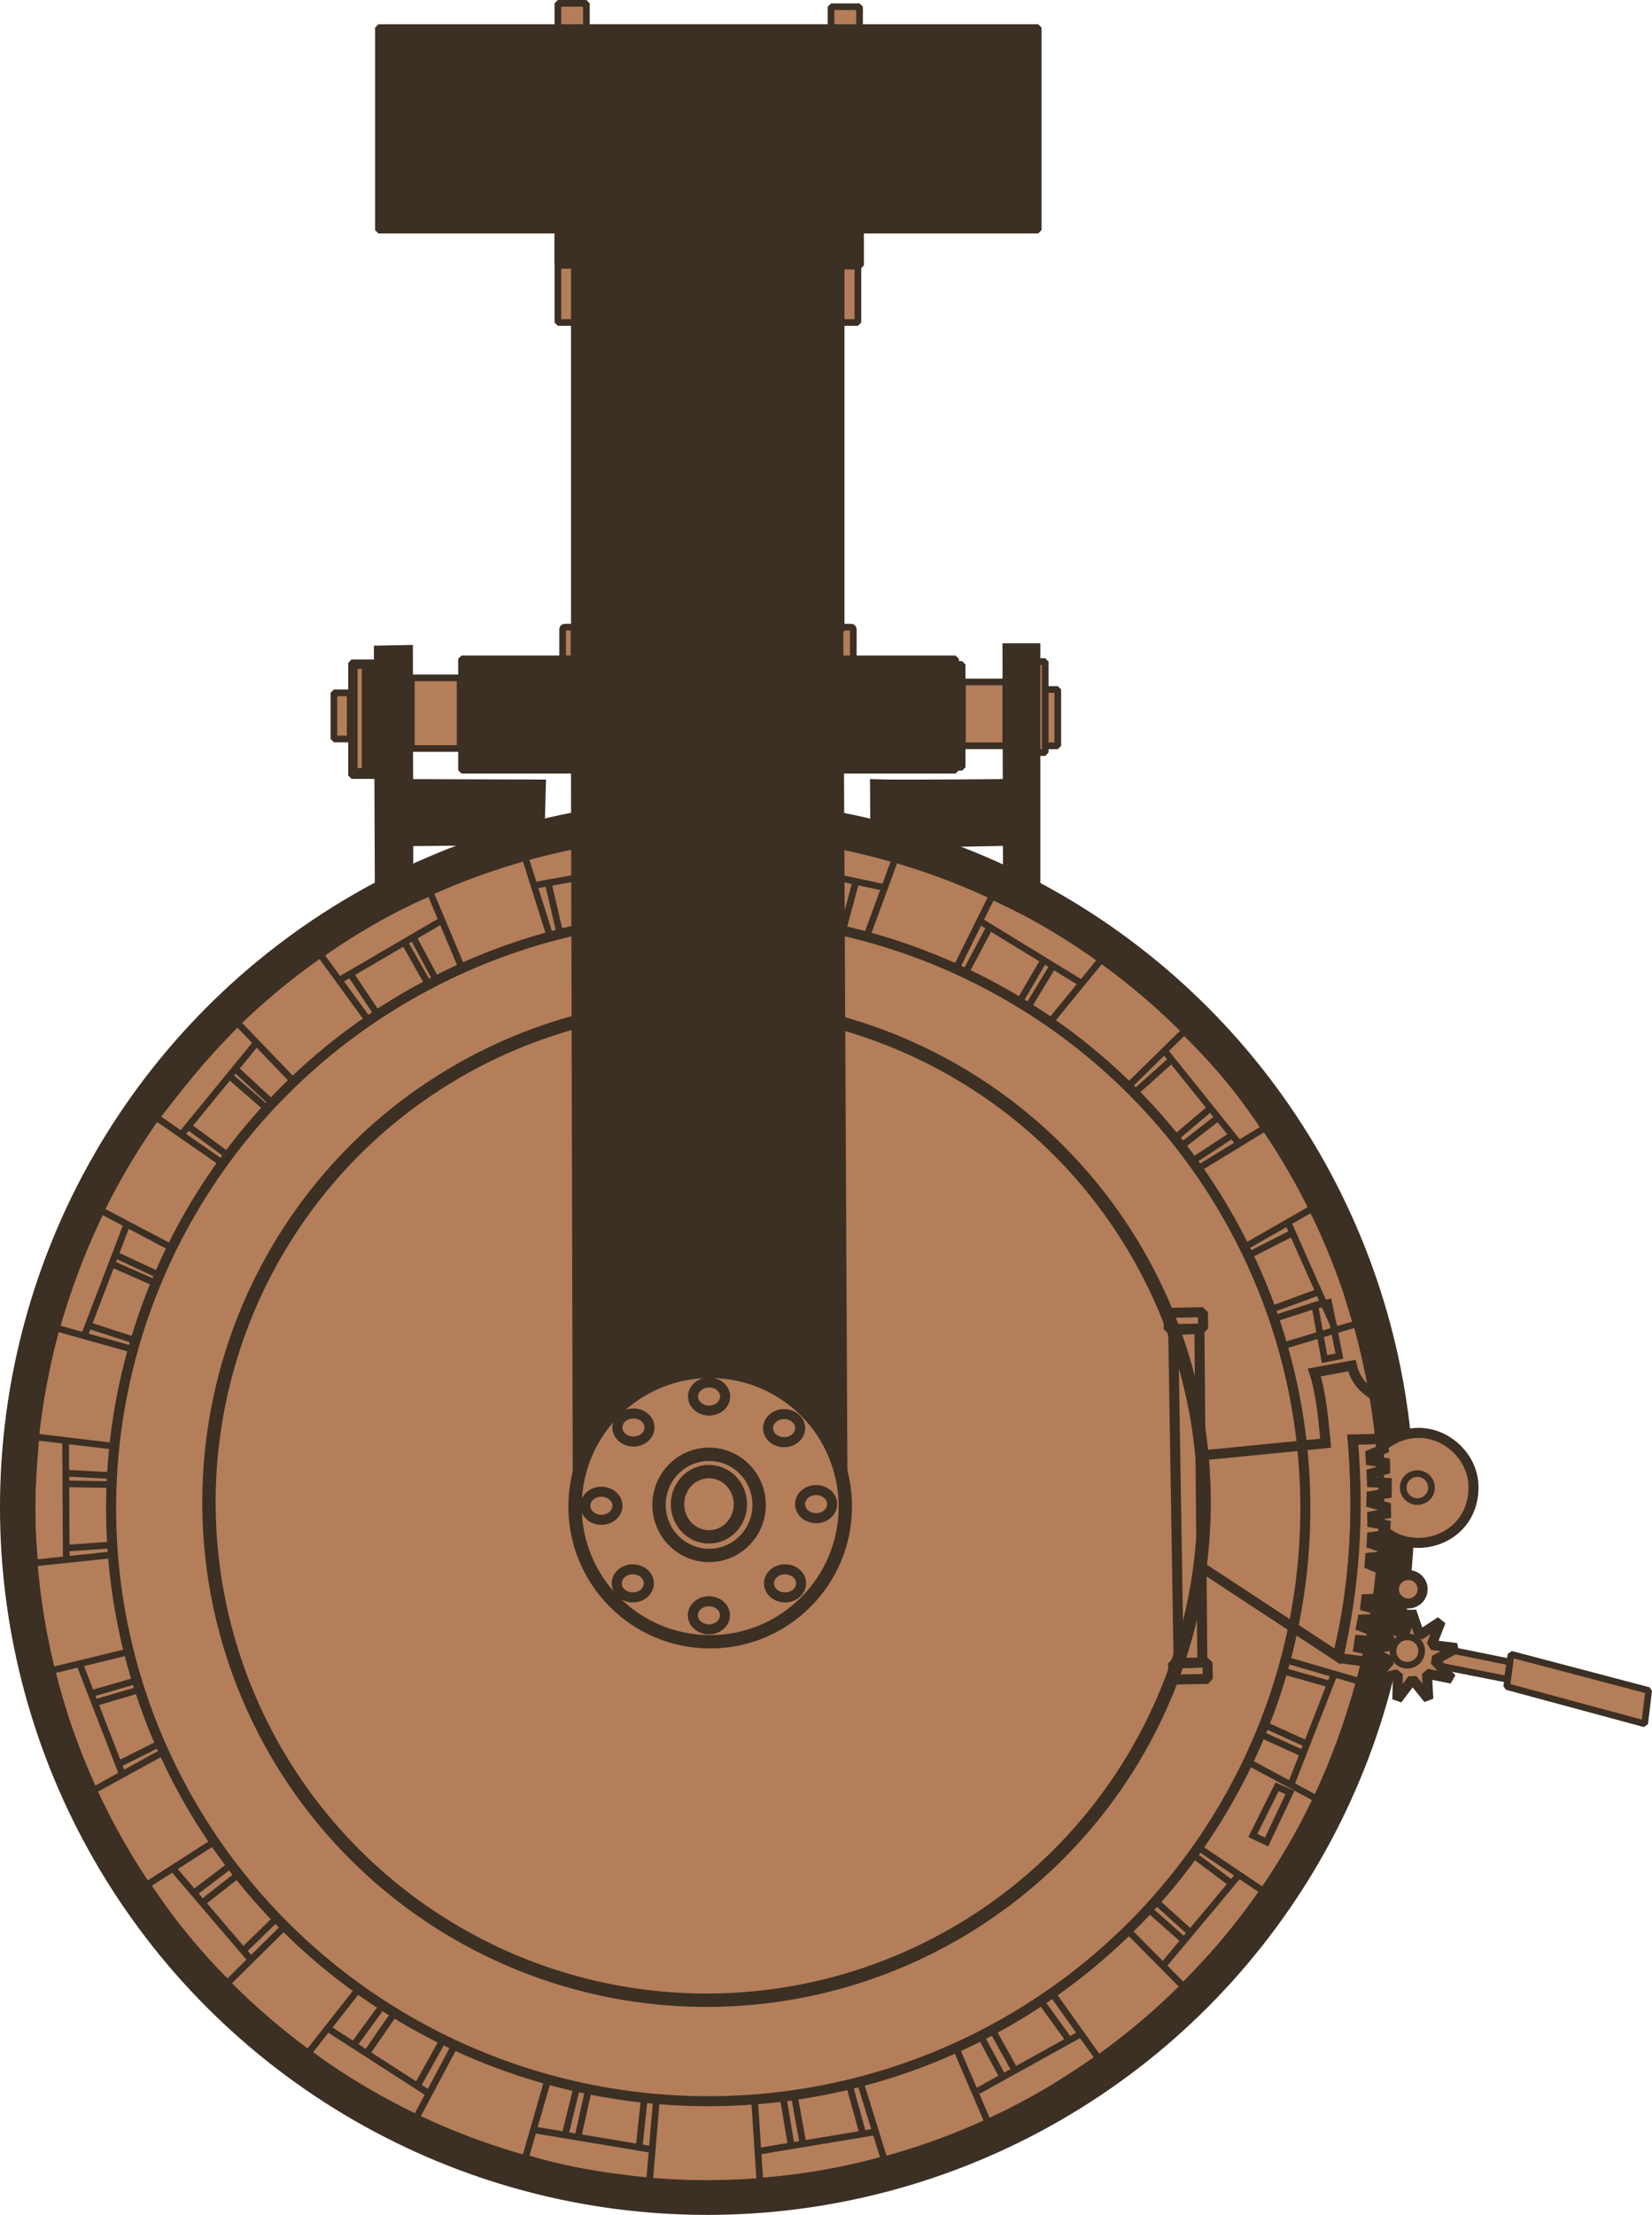 <?xml version="1.0" encoding="UTF-8" standalone="no"?> <!-- Created with Inkscape (http://www.inkscape.org/) --> <svg xmlns:inkscape="http://www.inkscape.org/namespaces/inkscape" xmlns:sodipodi="http://sodipodi.sourceforge.net/DTD/sodipodi-0.dtd" xmlns="http://www.w3.org/2000/svg" xmlns:svg="http://www.w3.org/2000/svg" width="92.711mm" height="124.229mm" viewBox="0 0 92.711 124.229" id="svg4278" inkscape:version="1.1.2 (0a00cf5339, 2022-02-04)" sodipodi:docname="3C.svg"> <defs id="defs4275"></defs> <g inkscape:label="Слой 1" inkscape:groupmode="layer" id="layer1" transform="translate(-97.967,-28.657)"> <g id="g3905" transform="translate(-102.869,-1.778)"> <ellipse style="fill:#3c2f24;fill-opacity:1;stroke:#3c2f24;stroke-width:0.281;stroke-miterlimit:4;stroke-dasharray:none;stroke-opacity:1" id="path344-9-7" cx="240.525" cy="114.972" rx="39.549" ry="39.55"></ellipse> <ellipse style="fill:#b37e59;fill-opacity:1;stroke:#3c2f24;stroke-width:0.374;stroke-miterlimit:4;stroke-dasharray:none;stroke-opacity:1" id="path344-5-9-3" cx="240.514" cy="115.017" rx="37.883" ry="37.883"></ellipse> <path style="fill:none;stroke:#3c2f24;stroke-width:0.374;stroke-linecap:butt;stroke-linejoin:miter;stroke-miterlimit:4;stroke-dasharray:none;stroke-opacity:1" d="m 207.253,111.555 c -0.215,1.908 -0.206,4.007 -0.131,6.085 l -4.34,0.457 c -0.307,-3.268 -0.078,-5.113 0.066,-7.067 z" id="path2942-1-3-1-0-9-2" sodipodi:nodetypes="ccccc"></path> <g id="g36458"> <rect style="fill:#b37e59;fill-opacity:1;stroke:#3c2f24;stroke-width:0.374;stroke-linejoin:bevel;stroke-miterlimit:4;stroke-dasharray:none;stroke-opacity:1" id="rect4308" width="16.312" height="1.885" x="232.411" y="65.609" ry="0.117"></rect> <rect style="fill:#b37e59;fill-opacity:1;fill-rule:nonzero;stroke:#3c2f24;stroke-width:0.374;stroke-linecap:round;stroke-linejoin:bevel;stroke-miterlimit:4;stroke-dasharray:none;stroke-dashoffset:0;stroke-opacity:1" id="rect1168" width="16.838" height="4.952" x="232.144" y="43.571"></rect> <rect style="fill:#b37e59;fill-opacity:1;fill-rule:nonzero;stroke:#3c2f24;stroke-width:0.374;stroke-linecap:round;stroke-linejoin:bevel;stroke-miterlimit:4;stroke-dasharray:none;stroke-dashoffset:0;stroke-opacity:1" id="rect1172" width="1.6" height="14.55" x="232.144" y="30.621"></rect> <rect style="fill:#b37e59;fill-opacity:1;fill-rule:nonzero;stroke:#3c2f24;stroke-width:0.374;stroke-linecap:round;stroke-linejoin:bevel;stroke-miterlimit:4;stroke-dasharray:none;stroke-dashoffset:0;stroke-opacity:1" id="rect1172-7" width="1.6" height="14.55" x="247.474" y="30.812"></rect> <path style="fill:#b37e59;fill-opacity:1;stroke:#3c2f24;stroke-width:0.562;stroke-linecap:butt;stroke-linejoin:miter;stroke-miterlimit:4;stroke-dasharray:none;stroke-opacity:1" d="m 278.539,116.303 c 1.765,1.482 5.016,0.431 4.991,-2.489 -0.019,-2.215 -2.721,-4.072 -5.036,-2.32" id="path13831" sodipodi:nodetypes="csc"></path> <ellipse style="fill:#b37e59;fill-opacity:1;stroke:#3c2f24;stroke-width:0.562;stroke-miterlimit:4;stroke-dasharray:none;stroke-opacity:1" id="path344-6-2-5-6" cx="240.582" cy="115.033" rx="33.511" ry="33.253"></ellipse> <circle style="fill:#b37e59;fill-opacity:1;stroke:#3c2f24;stroke-width:0.749;stroke-miterlimit:4;stroke-dasharray:none;stroke-opacity:1" id="path344-6-2-5" cx="240.488" cy="114.697" r="27.925"></circle> <path style="fill:none;stroke:#3c2f24;stroke-width:0.374;stroke-linecap:butt;stroke-linejoin:miter;stroke-miterlimit:4;stroke-dasharray:none;stroke-opacity:1" d="m 226.758,84.732 c -1.76,0.767 -3.505,1.73 -5.231,2.96 l -2.707,-3.71 c 2.606,-1.871 4.955,-2.988 6.162,-3.48 z" id="path2942-1-3-1-0-9-6" sodipodi:nodetypes="ccccc"></path> <path style="fill:none;stroke:#3c2f24;stroke-width:0.374;stroke-linecap:butt;stroke-linejoin:miter;stroke-miterlimit:4;stroke-dasharray:none;stroke-opacity:1" d="m 225.537,82.111 -5.779,3.375" id="path5916-2-6-2-5"></path> <path style="fill:none;stroke:#3c2f24;stroke-width:0.374;stroke-linecap:butt;stroke-linejoin:miter;stroke-miterlimit:4;stroke-dasharray:none;stroke-opacity:1" d="m 225.322,85.421 -1.269,-2.367" id="path6055-7-2-0-6" sodipodi:nodetypes="cc"></path> <path style="fill:none;stroke:#3c2f24;stroke-width:0.374;stroke-linecap:butt;stroke-linejoin:miter;stroke-miterlimit:4;stroke-dasharray:none;stroke-opacity:1" d="m 224.887,85.667 -1.345,-2.38" id="path6263-9-6-2-9" sodipodi:nodetypes="cc"></path> <path style="fill:none;stroke:#3c2f24;stroke-width:0.374;stroke-linecap:butt;stroke-linejoin:miter;stroke-miterlimit:4;stroke-dasharray:none;stroke-opacity:1" d="M 222.038,87.357 220.48,85.029" id="path6265-3-1-3-3" sodipodi:nodetypes="cc"></path> <path style="fill:none;stroke:#3c2f24;stroke-width:0.374;stroke-linecap:butt;stroke-linejoin:miter;stroke-miterlimit:4;stroke-dasharray:none;stroke-opacity:1" d="m 217.296,91.066 c -1.381,1.333 -2.684,2.877 -3.983,4.605 l -3.7,-2.564 c 2.145,-2.785 2.881,-3.581 4.543,-5.308 z" id="path2942-1-3-1-0-9-5" sodipodi:nodetypes="ccccc"></path> <path style="fill:none;stroke:#3c2f24;stroke-width:0.374;stroke-linecap:butt;stroke-linejoin:miter;stroke-miterlimit:4;stroke-dasharray:none;stroke-opacity:1" d="m 215.144,89.025 -4.238,5.179" id="path5916-2-6-2-2"></path> <path style="fill:none;stroke:#3c2f24;stroke-width:0.374;stroke-linecap:butt;stroke-linejoin:miter;stroke-miterlimit:4;stroke-dasharray:none;stroke-opacity:1" d="m 216.116,92.307 -2.032,-1.882" id="path6055-7-2-0-5" sodipodi:nodetypes="cc"></path> <path style="fill:none;stroke:#3c2f24;stroke-width:0.374;stroke-linecap:butt;stroke-linejoin:miter;stroke-miterlimit:4;stroke-dasharray:none;stroke-opacity:1" d="m 215.832,92.618 -2.071,-1.797" id="path6263-9-6-2-4" sodipodi:nodetypes="cc"></path> <path style="fill:none;stroke:#3c2f24;stroke-width:0.374;stroke-linecap:butt;stroke-linejoin:miter;stroke-miterlimit:4;stroke-dasharray:none;stroke-opacity:1" d="m 213.631,95.241 -2.276,-1.669" id="path6265-3-1-3-7"></path> <path style="fill:none;stroke:#3c2f24;stroke-width:0.374;stroke-linecap:butt;stroke-linejoin:miter;stroke-miterlimit:4;stroke-dasharray:none;stroke-opacity:1" d="m 210.462,100.413 c -0.892,1.827 -1.591,3.67 -2.167,5.709 l -4.302,-1.203 c 0.935,-3.119 1.679,-4.817 2.521,-6.586 z" id="path2942-1-3-1-0-9-07" sodipodi:nodetypes="ccccc"></path> <path style="fill:none;stroke:#3c2f24;stroke-width:0.374;stroke-linecap:butt;stroke-linejoin:miter;stroke-miterlimit:4;stroke-dasharray:none;stroke-opacity:1" d="m 207.904,99.243 -2.392,6.25" id="path5916-2-6-2-8"></path> <path style="fill:none;stroke:#3c2f24;stroke-width:0.374;stroke-linecap:butt;stroke-linejoin:miter;stroke-miterlimit:4;stroke-dasharray:none;stroke-opacity:1" d="m 209.876,102.009 -2.538,-1.185" id="path6055-7-2-0-68" sodipodi:nodetypes="cc"></path> <path style="fill:none;stroke:#3c2f24;stroke-width:0.374;stroke-linecap:butt;stroke-linejoin:miter;stroke-miterlimit:4;stroke-dasharray:none;stroke-opacity:1" d="m 209.624,102.432 -2.493,-1.101" id="path6263-9-6-2-8" sodipodi:nodetypes="cc"></path> <path style="fill:none;stroke:#3c2f24;stroke-width:0.374;stroke-linecap:butt;stroke-linejoin:miter;stroke-miterlimit:4;stroke-dasharray:none;stroke-opacity:1" d="m 208.425,105.62 -2.686,-0.868" id="path6265-3-1-3-4"></path> <path style="fill:none;stroke:#3c2f24;stroke-width:0.374;stroke-linecap:butt;stroke-linejoin:miter;stroke-miterlimit:4;stroke-dasharray:none;stroke-opacity:1" d="m 204.519,111.352 0.036,6.692" id="path5916-2-6-2-0"></path> <path style="fill:none;stroke:#3c2f24;stroke-width:0.374;stroke-linecap:butt;stroke-linejoin:miter;stroke-miterlimit:4;stroke-dasharray:none;stroke-opacity:1" d="m 207.261,113.208 -2.673,-0.146" id="path6055-7-2-0-689" sodipodi:nodetypes="cc"></path> <path style="fill:none;stroke:#3c2f24;stroke-width:0.374;stroke-linecap:butt;stroke-linejoin:miter;stroke-miterlimit:4;stroke-dasharray:none;stroke-opacity:1" d="m 207.145,113.703 -2.599,-0.044" id="path6263-9-6-2-2" sodipodi:nodetypes="cc"></path> <path style="fill:none;stroke:#3c2f24;stroke-width:0.374;stroke-linecap:butt;stroke-linejoin:miter;stroke-miterlimit:4;stroke-dasharray:none;stroke-opacity:1" d="m 207.125,117.087 -2.627,0.184" id="path6265-3-1-3-6" sodipodi:nodetypes="cc"></path> <path style="fill:none;stroke:#3c2f24;stroke-width:0.374;stroke-linecap:butt;stroke-linejoin:miter;stroke-miterlimit:4;stroke-dasharray:none;stroke-opacity:1" d="m 208.021,123.088 c 0.486,1.84 1.133,3.496 1.952,5.622 l -3.876,2.133 c -1.317,-2.887 -1.888,-4.865 -2.351,-6.717 z" id="path2942-1-3-1-0-9-04" sodipodi:nodetypes="ccccc"></path> <path style="fill:none;stroke:#3c2f24;stroke-width:0.374;stroke-linecap:butt;stroke-linejoin:miter;stroke-miterlimit:4;stroke-dasharray:none;stroke-opacity:1" d="m 205.346,123.869 2.419,6.24" id="path5916-2-6-2-87"></path> <path style="fill:none;stroke:#3c2f24;stroke-width:0.374;stroke-linecap:butt;stroke-linejoin:miter;stroke-miterlimit:4;stroke-dasharray:none;stroke-opacity:1" d="m 208.501,124.686 -2.45,0.714" id="path6055-7-2-0-17" sodipodi:nodetypes="cc"></path> <path style="fill:none;stroke:#3c2f24;stroke-width:0.374;stroke-linecap:butt;stroke-linejoin:miter;stroke-miterlimit:4;stroke-dasharray:none;stroke-opacity:1" d="m 208.637,125.21 -2.464,0.726" id="path6263-9-6-2-27" sodipodi:nodetypes="cc"></path> <path style="fill:none;stroke:#3c2f24;stroke-width:0.374;stroke-linecap:butt;stroke-linejoin:miter;stroke-miterlimit:4;stroke-dasharray:none;stroke-opacity:1" d="m 209.77,128.239 -2.333,1.168" id="path6265-3-1-3-2" sodipodi:nodetypes="cc"></path> <path style="fill:none;stroke:#3c2f24;stroke-width:0.374;stroke-linecap:butt;stroke-linejoin:miter;stroke-miterlimit:4;stroke-dasharray:none;stroke-opacity:1" d="m 212.864,133.728 c 1.067,1.595 2.465,3.277 3.95,4.754 l -3.212,3.175 c -2.342,-2.295 -3.489,-4.02 -4.506,-5.512 z" id="path2942-1-3-1-0-9-1" sodipodi:nodetypes="ccccc"></path> <path style="fill:none;stroke:#3c2f24;stroke-width:0.374;stroke-linecap:butt;stroke-linejoin:miter;stroke-miterlimit:4;stroke-dasharray:none;stroke-opacity:1" d="m 210.639,135.348 4.348,5.087" id="path5916-2-6-2-06"></path> <path style="fill:none;stroke:#3c2f24;stroke-width:0.374;stroke-linecap:butt;stroke-linejoin:miter;stroke-miterlimit:4;stroke-dasharray:none;stroke-opacity:1" d="m 213.788,135.037 -2.061,1.562" id="path6055-7-2-0-15" sodipodi:nodetypes="cc"></path> <path style="fill:none;stroke:#3c2f24;stroke-width:0.374;stroke-linecap:butt;stroke-linejoin:miter;stroke-miterlimit:4;stroke-dasharray:none;stroke-opacity:1" d="m 214.222,135.561 -2.06,1.611" id="path6263-9-6-2-94" sodipodi:nodetypes="cc"></path> <path style="fill:none;stroke:#3c2f24;stroke-width:0.374;stroke-linecap:butt;stroke-linejoin:miter;stroke-miterlimit:4;stroke-dasharray:none;stroke-opacity:1" d="m 216.324,138.056 -1.88,1.826" id="path6265-3-1-3-9" sodipodi:nodetypes="cc"></path> <path style="fill:none;stroke:#3c2f24;stroke-width:0.374;stroke-linecap:butt;stroke-linejoin:miter;stroke-miterlimit:4;stroke-dasharray:none;stroke-opacity:1" d="m 220.955,141.995 c 1.467,1.101 3.43,2.181 5.392,3.175 l -2.157,4.053 c -2.904,-1.426 -4.695,-2.622 -6.044,-3.657 z" id="path2942-1-3-1-0-9-17" sodipodi:nodetypes="ccccc"></path> <path style="fill:none;stroke:#3c2f24;stroke-width:0.374;stroke-linecap:butt;stroke-linejoin:miter;stroke-miterlimit:4;stroke-dasharray:none;stroke-opacity:1" d="m 219.364,144.288 5.628,3.621" id="path5916-2-6-2-7"></path> <path style="fill:none;stroke:#3c2f24;stroke-width:0.374;stroke-linecap:butt;stroke-linejoin:miter;stroke-miterlimit:4;stroke-dasharray:none;stroke-opacity:1" d="m 222.268,142.971 -1.594,2.183" id="path6055-7-2-0-11" sodipodi:nodetypes="cc"></path> <path style="fill:none;stroke:#3c2f24;stroke-width:0.374;stroke-linecap:butt;stroke-linejoin:miter;stroke-miterlimit:4;stroke-dasharray:none;stroke-opacity:1" d="m 222.992,143.313 -1.586,2.296" id="path6263-9-6-2-59" sodipodi:nodetypes="cc"></path> <path style="fill:none;stroke:#3c2f24;stroke-width:0.374;stroke-linecap:butt;stroke-linejoin:miter;stroke-miterlimit:4;stroke-dasharray:none;stroke-opacity:1" d="m 225.683,144.871 -1.433,2.573" id="path6265-3-1-3-77" sodipodi:nodetypes="cc"></path> <path style="fill:none;stroke:#3c2f24;stroke-width:0.374;stroke-linecap:butt;stroke-linejoin:miter;stroke-miterlimit:4;stroke-dasharray:none;stroke-opacity:1" d="m 231.584,147.066 c 1.844,0.535 3.947,0.905 6.092,1.124 l -0.388,4.58 c -3.489,-0.372 -5.217,-0.768 -6.968,-1.306 z" id="path2942-1-3-1-0-9-56" sodipodi:nodetypes="ccccc"></path> <path style="fill:none;stroke:#3c2f24;stroke-width:0.374;stroke-linecap:butt;stroke-linejoin:miter;stroke-miterlimit:4;stroke-dasharray:none;stroke-opacity:1" d="m 230.926,149.915 6.601,1.099" id="path5916-2-6-2-3"></path> <path style="fill:none;stroke:#3c2f24;stroke-width:0.374;stroke-linecap:butt;stroke-linejoin:miter;stroke-miterlimit:4;stroke-dasharray:none;stroke-opacity:1" d="m 233.214,147.472 -0.672,2.735" id="path6055-7-2-0-9" sodipodi:nodetypes="cc"></path> <path style="fill:none;stroke:#3c2f24;stroke-width:0.374;stroke-linecap:butt;stroke-linejoin:miter;stroke-miterlimit:4;stroke-dasharray:none;stroke-opacity:1" d="m 233.85,147.689 -0.576,2.592" id="path6263-9-6-2-48" sodipodi:nodetypes="cc"></path> <path style="fill:none;stroke:#3c2f24;stroke-width:0.374;stroke-linecap:butt;stroke-linejoin:miter;stroke-miterlimit:4;stroke-dasharray:none;stroke-opacity:1" d="m 236.993,148.138 -0.294,2.783" id="path6265-3-1-3-1" sodipodi:nodetypes="cc"></path> <path style="fill:none;stroke:#3c2f24;stroke-width:0.374;stroke-linecap:butt;stroke-linejoin:miter;stroke-miterlimit:4;stroke-dasharray:none;stroke-opacity:1" d="m 243.182,148.208 c 1.945,-0.166 3.881,-0.507 5.923,-1.01 l 1.353,4.359 c -3.024,0.825 -5.025,1.05 -6.977,1.218 z" id="path2942-1-3-1-0-9-08" sodipodi:nodetypes="ccccc"></path> <path style="fill:none;stroke:#3c2f24;stroke-width:0.374;stroke-linecap:butt;stroke-linejoin:miter;stroke-miterlimit:4;stroke-dasharray:none;stroke-opacity:1" d="m 243.51,151.075 6.601,-1.097" id="path5916-2-6-2-85"></path> <path style="fill:none;stroke:#3c2f24;stroke-width:0.374;stroke-linecap:butt;stroke-linejoin:miter;stroke-miterlimit:4;stroke-dasharray:none;stroke-opacity:1" d="m 244.776,148.008 0.455,2.715" id="path6055-7-2-0-0" sodipodi:nodetypes="cc"></path> <path style="fill:none;stroke:#3c2f24;stroke-width:0.374;stroke-linecap:butt;stroke-linejoin:miter;stroke-miterlimit:4;stroke-dasharray:none;stroke-opacity:1" d="m 245.407,147.943 0.497,2.744" id="path6263-9-6-2-96" sodipodi:nodetypes="cc"></path> <path style="fill:none;stroke:#3c2f24;stroke-width:0.374;stroke-linecap:butt;stroke-linejoin:miter;stroke-miterlimit:4;stroke-dasharray:none;stroke-opacity:1" d="m 248.512,147.416 0.753,2.719" id="path6265-3-1-3-38" sodipodi:nodetypes="cc"></path> <path style="fill:none;stroke:#3c2f24;stroke-width:0.374;stroke-linecap:butt;stroke-linejoin:miter;stroke-miterlimit:4;stroke-dasharray:none;stroke-opacity:1" d="m 254.492,145.309 c 1.858,-0.91 3.569,-1.828 5.387,-3.082 l 2.601,3.648 c -2.751,1.891 -4.415,2.793 -6.198,3.604 z" id="path2942-1-3-1-0-9-15" sodipodi:nodetypes="ccccc"></path> <path style="fill:none;stroke:#3c2f24;stroke-width:0.374;stroke-linecap:butt;stroke-linejoin:miter;stroke-miterlimit:4;stroke-dasharray:none;stroke-opacity:1" d="m 255.722,147.705 5.854,-3.243" id="path5916-2-6-2-9"></path> <path style="fill:none;stroke:#3c2f24;stroke-width:0.374;stroke-linecap:butt;stroke-linejoin:miter;stroke-miterlimit:4;stroke-dasharray:none;stroke-opacity:1" d="m 255.889,144.654 1.218,2.261" id="path6055-7-2-0-8" sodipodi:nodetypes="cc"></path> <path style="fill:none;stroke:#3c2f24;stroke-width:0.374;stroke-linecap:butt;stroke-linejoin:miter;stroke-miterlimit:4;stroke-dasharray:none;stroke-opacity:1" d="m 256.52,144.267 1.293,2.331" id="path6263-9-6-2-481" sodipodi:nodetypes="cc"></path> <path style="fill:none;stroke:#3c2f24;stroke-width:0.374;stroke-linecap:butt;stroke-linejoin:miter;stroke-miterlimit:4;stroke-dasharray:none;stroke-opacity:1" d="m 259.268,142.696 1.549,2.145" id="path6265-3-1-3-0" sodipodi:nodetypes="cc"></path> <path style="fill:none;stroke:#3c2f24;stroke-width:0.374;stroke-linecap:butt;stroke-linejoin:miter;stroke-miterlimit:4;stroke-dasharray:none;stroke-opacity:1" d="m 264.128,138.703 c 1.395,-1.319 2.695,-2.937 3.956,-4.656 l 3.649,2.457 c -1.948,2.731 -3.008,3.801 -4.488,5.344 z" id="path2942-1-3-1-0-9-4" sodipodi:nodetypes="ccccc"></path> <path style="fill:none;stroke:#3c2f24;stroke-width:0.374;stroke-linecap:butt;stroke-linejoin:miter;stroke-miterlimit:4;stroke-dasharray:none;stroke-opacity:1" d="m 266.162,140.619 4.291,-5.135" id="path5916-2-6-2-4"></path> <path style="fill:none;stroke:#3c2f24;stroke-width:0.374;stroke-linecap:butt;stroke-linejoin:miter;stroke-miterlimit:4;stroke-dasharray:none;stroke-opacity:1" d="m 265.307,137.521 1.931,1.709" id="path6055-7-2-0-7" sodipodi:nodetypes="cc"></path> <path style="fill:none;stroke:#3c2f24;stroke-width:0.374;stroke-linecap:butt;stroke-linejoin:miter;stroke-miterlimit:4;stroke-dasharray:none;stroke-opacity:1" d="m 265.706,137.079 1.966,1.782" id="path6263-9-6-2-6" sodipodi:nodetypes="cc"></path> <path style="fill:none;stroke:#3c2f24;stroke-width:0.374;stroke-linecap:butt;stroke-linejoin:miter;stroke-miterlimit:4;stroke-dasharray:none;stroke-opacity:1" d="m 267.739,134.419 2.259,1.692" id="path6265-3-1-3-31"></path> <path style="fill:none;stroke:#3c2f24;stroke-width:0.374;stroke-linecap:butt;stroke-linejoin:miter;stroke-miterlimit:4;stroke-dasharray:none;stroke-opacity:1" d="m 270.909,129.273 c 0.783,-1.751 1.515,-3.695 2.105,-5.731 l 4.115,1.196 c -0.746,2.714 -1.537,4.685 -2.394,6.59 z" id="path2942-1-3-1-0-9-21" sodipodi:nodetypes="ccccc"></path> <path style="fill:none;stroke:#3c2f24;stroke-width:0.374;stroke-linecap:butt;stroke-linejoin:miter;stroke-miterlimit:4;stroke-dasharray:none;stroke-opacity:1" d="m 273.336,130.407 2.435,-6.233" id="path5916-2-6-2-78"></path> <path style="fill:none;stroke:#3c2f24;stroke-width:0.374;stroke-linecap:butt;stroke-linejoin:miter;stroke-miterlimit:4;stroke-dasharray:none;stroke-opacity:1" d="m 271.565,127.7 2.408,1.087" id="path6055-7-2-0-57" sodipodi:nodetypes="cc"></path> <path style="fill:none;stroke:#3c2f24;stroke-width:0.374;stroke-linecap:butt;stroke-linejoin:miter;stroke-miterlimit:4;stroke-dasharray:none;stroke-opacity:1" d="m 271.789,127.167 2.43,1.102" id="path6263-9-6-2-41" sodipodi:nodetypes="cc"></path> <path style="fill:none;stroke:#3c2f24;stroke-width:0.374;stroke-linecap:butt;stroke-linejoin:miter;stroke-miterlimit:4;stroke-dasharray:none;stroke-opacity:1" d="m 272.841,124.156 2.697,0.757" id="path6265-3-1-3-8" sodipodi:nodetypes="cc"></path> <path style="fill:none;stroke:#3c2f24;stroke-width:0.374;stroke-linecap:butt;stroke-linejoin:miter;stroke-miterlimit:4;stroke-dasharray:none;stroke-opacity:1" d="m 272.817,105.928 c -0.568,-1.834 -1.113,-3.687 -2.144,-5.538 l 3.778,-2.16 c 1.695,2.826 1.859,4.605 2.51,6.452 z" id="path2942-1-3-1-0-9-3" sodipodi:nodetypes="ccccc"></path> <path style="fill:none;stroke:#3c2f24;stroke-width:0.374;stroke-linecap:butt;stroke-linejoin:miter;stroke-miterlimit:4;stroke-dasharray:none;stroke-opacity:1" d="M 275.777,104.993 273.062,98.876" id="path5916-2-6-2-88"></path> <path style="fill:none;stroke:#3c2f24;stroke-width:0.374;stroke-linecap:butt;stroke-linejoin:miter;stroke-miterlimit:4;stroke-dasharray:none;stroke-opacity:1" d="m 272.363,104.384 2.705,-0.872" id="path6055-7-2-0-3" sodipodi:nodetypes="cc"></path> <path style="fill:none;stroke:#3c2f24;stroke-width:0.374;stroke-linecap:butt;stroke-linejoin:miter;stroke-miterlimit:4;stroke-dasharray:none;stroke-opacity:1" d="m 272.199,103.871 2.647,-0.977" id="path6263-9-6-2-1" sodipodi:nodetypes="cc"></path> <path style="fill:none;stroke:#3c2f24;stroke-width:0.374;stroke-linecap:butt;stroke-linejoin:miter;stroke-miterlimit:4;stroke-dasharray:none;stroke-opacity:1" d="m 270.908,100.842 2.515,-1.28" id="path6265-3-1-3-89"></path> <ellipse ry="1.831" rx="1.765" cy="114.804" cx="240.623" id="path344-5-9-6-94" style="fill:none;stroke:#3c2f24;stroke-width:0.749;stroke-miterlimit:4;stroke-dasharray:none;stroke-opacity:1"></ellipse> <ellipse ry="2.836" rx="2.809" cy="114.839" cx="240.63" id="path344-5-9-6-9-7" style="fill:none;stroke:#3c2f24;stroke-width:0.749;stroke-miterlimit:4;stroke-dasharray:none;stroke-opacity:1"></ellipse> <ellipse style="fill:none;stroke:#3c2f24;stroke-width:0.562;stroke-miterlimit:4;stroke-dasharray:none;stroke-opacity:1" id="path344-5-9-6-4-8" cx="240.63" cy="108.762" rx="0.901" ry="0.788"></ellipse> <ellipse style="fill:none;stroke:#3c2f24;stroke-width:0.562;stroke-miterlimit:4;stroke-dasharray:none;stroke-opacity:1" id="path344-5-9-6-4-2-4" cx="244.84" cy="110.536" rx="0.901" ry="0.788"></ellipse> <ellipse style="fill:none;stroke:#3c2f24;stroke-width:0.562;stroke-miterlimit:4;stroke-dasharray:none;stroke-opacity:1" id="path344-5-9-6-4-26-5" cx="236.385" cy="110.499" rx="0.901" ry="0.788"></ellipse> <ellipse style="fill:none;stroke:#3c2f24;stroke-width:0.562;stroke-miterlimit:4;stroke-dasharray:none;stroke-opacity:1" id="path344-5-9-6-4-1-0" cx="234.587" cy="114.889" rx="0.901" ry="0.788"></ellipse> <ellipse style="fill:none;stroke:#3c2f24;stroke-width:0.562;stroke-miterlimit:4;stroke-dasharray:none;stroke-opacity:1" id="path344-5-9-6-4-0-3" cx="236.349" cy="119.241" rx="0.901" ry="0.788"></ellipse> <ellipse style="fill:none;stroke:#3c2f24;stroke-width:0.562;stroke-miterlimit:4;stroke-dasharray:none;stroke-opacity:1" id="path344-5-9-6-4-15-6" cx="240.621" cy="121.033" rx="0.901" ry="0.788"></ellipse> <ellipse style="fill:none;stroke:#3c2f24;stroke-width:0.562;stroke-miterlimit:4;stroke-dasharray:none;stroke-opacity:1" id="path344-5-9-6-4-9-1" cx="244.893" cy="119.241" rx="0.901" ry="0.788"></ellipse> <ellipse style="fill:none;stroke:#3c2f24;stroke-width:0.562;stroke-miterlimit:4;stroke-dasharray:none;stroke-opacity:1" id="path344-5-9-6-4-91-0" cx="246.638" cy="114.797" rx="0.901" ry="0.788"></ellipse> <path style="fill:none;stroke:#3c2f24;stroke-width:0.374;stroke-linecap:butt;stroke-linejoin:miter;stroke-miterlimit:4;stroke-dasharray:none;stroke-opacity:1" d="m 267.751,95.559 2.299,-1.509" id="path6261-0" sodipodi:nodetypes="cc"></path> <path style="fill:none;stroke:#3c2f24;stroke-width:0.374;stroke-linecap:butt;stroke-linejoin:miter;stroke-miterlimit:4;stroke-dasharray:none;stroke-opacity:1" d="m 268.074,95.983 c -1.125,-1.542 -2.422,-3.123 -3.888,-4.653 l 3.107,-3.047 c 2.355,2.304 3.409,3.802 4.507,5.424 z" id="path2942-1-3-1" sodipodi:nodetypes="ccccc"></path> <path style="fill:none;stroke:#3c2f24;stroke-width:0.374;stroke-linecap:butt;stroke-linejoin:miter;stroke-miterlimit:4;stroke-dasharray:none;stroke-opacity:1" d="m 270.294,94.484 -4.19,-5.218" id="path5916-2"></path> <path style="fill:none;stroke:#3c2f24;stroke-width:0.374;stroke-linecap:butt;stroke-linejoin:miter;stroke-miterlimit:4;stroke-dasharray:none;stroke-opacity:1" d="m 267.174,94.686 1.969,-1.531" id="path6055-7" sodipodi:nodetypes="cc"></path> <path style="fill:none;stroke:#3c2f24;stroke-width:0.374;stroke-linecap:butt;stroke-linejoin:miter;stroke-miterlimit:4;stroke-dasharray:none;stroke-opacity:1" d="m 266.775,94.276 1.969,-1.668" id="path6263-9" sodipodi:nodetypes="cc"></path> <path style="fill:none;stroke:#3c2f24;stroke-width:0.374;stroke-linecap:butt;stroke-linejoin:miter;stroke-miterlimit:4;stroke-dasharray:none;stroke-opacity:1" d="m 264.525,91.717 2.104,-1.881" id="path6265-3"></path> <path style="fill:none;stroke:#3c2f24;stroke-width:0.374;stroke-linecap:butt;stroke-linejoin:miter;stroke-miterlimit:4;stroke-dasharray:none;stroke-opacity:1" d="m 259.732,87.801 c -1.676,-1.218 -3.673,-2.276 -5.247,-3.029 l 2.019,-4.071 c 2.996,1.371 4.541,2.408 6.124,3.563 z" id="path2942-1-3-1-0" sodipodi:nodetypes="ccccc"></path> <path style="fill:none;stroke:#3c2f24;stroke-width:0.374;stroke-linecap:butt;stroke-linejoin:miter;stroke-miterlimit:4;stroke-dasharray:none;stroke-opacity:1" d="m 261.427,85.52 -5.709,-3.492" id="path5916-2-6"></path> <path style="fill:none;stroke:#3c2f24;stroke-width:0.374;stroke-linecap:butt;stroke-linejoin:miter;stroke-miterlimit:4;stroke-dasharray:none;stroke-opacity:1" d="m 258.567,86.848 1.328,-2.188" id="path6055-7-2" sodipodi:nodetypes="cc"></path> <path style="fill:none;stroke:#3c2f24;stroke-width:0.374;stroke-linecap:butt;stroke-linejoin:miter;stroke-miterlimit:4;stroke-dasharray:none;stroke-opacity:1" d="m 258.063,86.602 1.318,-2.258" id="path6263-9-6" sodipodi:nodetypes="cc"></path> <path style="fill:none;stroke:#3c2f24;stroke-width:0.374;stroke-linecap:butt;stroke-linejoin:miter;stroke-miterlimit:4;stroke-dasharray:none;stroke-opacity:1" d="m 255.009,85.018 1.396,-2.632" id="path6265-3-1" sodipodi:nodetypes="cc"></path> <path style="fill:none;stroke:#3c2f24;stroke-width:0.374;stroke-linecap:butt;stroke-linejoin:miter;stroke-miterlimit:4;stroke-dasharray:none;stroke-opacity:1" d="m 249.473,82.962 c -2.127,-0.553 -3.739,-0.806 -5.843,-1.059 l 0.462,-4.579 c 2.64,0.21 5.091,0.752 6.969,1.31 z" id="path2942-1-3-1-0-9" sodipodi:nodetypes="ccccc"></path> <path style="fill:none;stroke:#3c2f24;stroke-width:0.374;stroke-linecap:butt;stroke-linejoin:miter;stroke-miterlimit:4;stroke-dasharray:none;stroke-opacity:1" d="m 250.388,80.197 -6.545,-1.396" id="path5916-2-6-2"></path> <path style="fill:none;stroke:#3c2f24;stroke-width:0.374;stroke-linecap:butt;stroke-linejoin:miter;stroke-miterlimit:4;stroke-dasharray:none;stroke-opacity:1" d="m 248.172,82.473 0.686,-2.557" id="path6055-7-2-0" sodipodi:nodetypes="cc"></path> <path style="fill:none;stroke:#3c2f24;stroke-width:0.374;stroke-linecap:butt;stroke-linejoin:miter;stroke-miterlimit:4;stroke-dasharray:none;stroke-opacity:1" d="m 247.452,82.545 0.528,-2.824" id="path6263-9-6-2" sodipodi:nodetypes="cc"></path> <path style="fill:none;stroke:#3c2f24;stroke-width:0.374;stroke-linecap:butt;stroke-linejoin:miter;stroke-miterlimit:4;stroke-dasharray:none;stroke-opacity:1" d="m 244.196,81.957 0.581,-2.959" id="path6265-3-1-3" sodipodi:nodetypes="cc"></path> <path style="fill:none;stroke:#3c2f24;stroke-width:0.374;stroke-linecap:butt;stroke-linejoin:miter;stroke-miterlimit:4;stroke-dasharray:none;stroke-opacity:1" d="m 237.51,81.934 c -2.042,0.167 -3.745,0.515 -5.805,1.016 l -1.399,-4.437 c 3.175,-0.882 5.031,-1.103 6.985,-1.239 z" id="path2942-1-3-1-0-9-0" sodipodi:nodetypes="ccccc"></path> <path style="fill:none;stroke:#3c2f24;stroke-width:0.374;stroke-linecap:butt;stroke-linejoin:miter;stroke-miterlimit:4;stroke-dasharray:none;stroke-opacity:1" d="m 237.434,78.908 -6.616,1.187" id="path5916-2-6-2-6" sodipodi:nodetypes="cc"></path> <path style="fill:none;stroke:#3c2f24;stroke-width:0.374;stroke-linecap:butt;stroke-linejoin:miter;stroke-miterlimit:4;stroke-dasharray:none;stroke-opacity:1" d="m 235.705,81.935 -0.382,-2.636" id="path6055-7-2-0-1" sodipodi:nodetypes="cc"></path> <path style="fill:none;stroke:#3c2f24;stroke-width:0.374;stroke-linecap:butt;stroke-linejoin:miter;stroke-miterlimit:4;stroke-dasharray:none;stroke-opacity:1" d="m 235.194,82.194 -0.479,-2.823" id="path6263-9-6-2-5" sodipodi:nodetypes="cc"></path> <path style="fill:none;stroke:#3c2f24;stroke-width:0.374;stroke-linecap:butt;stroke-linejoin:miter;stroke-miterlimit:4;stroke-dasharray:none;stroke-opacity:1" d="m 232.25,82.751 -0.689,-2.965" id="path6265-3-1-3-5" sodipodi:nodetypes="cc"></path> <circle style="fill:none;stroke:#3c2f24;stroke-width:0.749;stroke-miterlimit:4;stroke-dasharray:none;stroke-opacity:1" id="path344-7-7-5" cx="240.692" cy="114.934" r="7.584"></circle> <path style="fill:#3c2f24;fill-opacity:1;stroke:#3c2f24;stroke-width:0.374;stroke-linecap:butt;stroke-linejoin:miter;stroke-miterlimit:4;stroke-dasharray:none;stroke-opacity:1" d="m 233.047,65.683 14.929,0.077 0.24,49.491 c -0.625,-10.488 -14.639,-10.641 -15.046,-0.022 z" id="path4252-6" sodipodi:nodetypes="ccccc" inkscape:connector-curvature="0"></path> <rect style="fill:#3c2f24;fill-opacity:1;fill-rule:nonzero;stroke:#3c2f24;stroke-width:0.374;stroke-linecap:round;stroke-linejoin:bevel;stroke-miterlimit:4;stroke-dasharray:none;stroke-dashoffset:0;stroke-opacity:1" id="rect1134" width="27.728" height="6.246" x="226.736" y="67.388"></rect> <rect style="fill:#b37e59;fill-opacity:1;fill-rule:nonzero;stroke:#3c2f24;stroke-width:0.374;stroke-linecap:round;stroke-linejoin:bevel;stroke-miterlimit:4;stroke-dasharray:none;stroke-dashoffset:0;stroke-opacity:1" id="rect1140" width="2.742" height="3.961" x="223.917" y="68.455"></rect> <rect style="fill:#b37e59;fill-opacity:1;fill-rule:nonzero;stroke:#3c2f24;stroke-width:0.374;stroke-linecap:round;stroke-linejoin:bevel;stroke-miterlimit:4;stroke-dasharray:none;stroke-dashoffset:0;stroke-opacity:1" id="rect1142" width="2.438" height="3.58" x="254.845" y="68.683"></rect> <rect style="fill:#3c2f24;fill-opacity:1;fill-rule:nonzero;stroke:#3c2f24;stroke-width:0.374;stroke-linecap:round;stroke-linejoin:bevel;stroke-miterlimit:4;stroke-dasharray:none;stroke-dashoffset:0;stroke-opacity:1" id="rect1144" height="5.768" x="254.405" y="67.704" width="0.427"></rect> <rect style="fill:#3c2f24;fill-opacity:1;fill-rule:nonzero;stroke:#3c2f24;stroke-width:0.374;stroke-linecap:round;stroke-linejoin:bevel;stroke-miterlimit:4;stroke-dasharray:none;stroke-dashoffset:0;stroke-opacity:1" id="rect1148" width="1.295" height="6.323" x="220.566" y="67.61"></rect> <rect style="fill:#b37e59;fill-opacity:1;fill-rule:nonzero;stroke:#3c2f24;stroke-width:0.374;stroke-linecap:round;stroke-linejoin:bevel;stroke-miterlimit:4;stroke-dasharray:none;stroke-dashoffset:0;stroke-opacity:1" id="rect1150" width="0.914" height="2.59" x="219.575" y="69.293"></rect> <rect style="fill:#b37e59;fill-opacity:1;fill-rule:nonzero;stroke:#3c2f24;stroke-width:0.374;stroke-linecap:round;stroke-linejoin:bevel;stroke-miterlimit:4;stroke-dasharray:none;stroke-dashoffset:0;stroke-opacity:1" id="rect1154" width="0.918" height="3.159" x="259.282" y="69.107"></rect> <rect style="fill:#b37e59;fill-opacity:1;fill-rule:nonzero;stroke:#3c2f24;stroke-width:0.374;stroke-linecap:round;stroke-linejoin:bevel;stroke-miterlimit:4;stroke-dasharray:none;stroke-dashoffset:0;stroke-opacity:1" id="rect1156" width="0.609" height="5.942" x="220.718" y="67.763"></rect> <path style="fill:#3c2f24;fill-opacity:1;stroke:#3c2f24;stroke-width:0.374;stroke-linecap:butt;stroke-linejoin:miter;stroke-miterlimit:4;stroke-dasharray:none;stroke-opacity:1" d="m 222.006,66.832 1.814,-0.034 0.021,12.17 -1.784,0.964 z" id="path1158" inkscape:connector-curvature="0" sodipodi:nodetypes="ccccc"></path> <path style="fill:#3c2f24;fill-opacity:1;stroke:#3c2f24;stroke-width:0.374;stroke-linecap:butt;stroke-linejoin:miter;stroke-miterlimit:4;stroke-dasharray:none;stroke-opacity:1" d="m 257.282,66.703 h 1.752 V 79.881 l -1.724,-0.99 z" id="path1160" inkscape:connector-curvature="0" sodipodi:nodetypes="ccccc"></path> <rect style="fill:#b37e59;fill-opacity:1;fill-rule:nonzero;stroke:#3c2f24;stroke-width:0.374;stroke-linecap:round;stroke-linejoin:bevel;stroke-miterlimit:4;stroke-dasharray:none;stroke-dashoffset:0;stroke-opacity:1" id="rect1152" width="0.457" height="5.104" x="259.035" y="67.541"></rect> <path style="fill:#3c2f24;fill-opacity:1;stroke:#3c2f24;stroke-width:0.374;stroke-linecap:butt;stroke-linejoin:miter;stroke-miterlimit:4;stroke-dasharray:none;stroke-opacity:1" d="m 249.849,74.326 c 1.125,0.054 7.407,-0.01 7.407,-0.01 l 10e-4,3.374 -3.022,0.058 -4.374,-1.476 z" id="path1162" inkscape:connector-curvature="0" sodipodi:nodetypes="cccccc"></path> <path style="fill:#3c2f24;fill-opacity:1;stroke:#3c2f24;stroke-width:0.374;stroke-linecap:butt;stroke-linejoin:miter;stroke-miterlimit:4;stroke-dasharray:none;stroke-opacity:1" d="m 223.917,74.32 7.369,0.024 -0.057,2.109 c -2.625,0.686 -2.896,0.847 -4.114,1.219 l -3.219,0.034 z" id="path1164" inkscape:connector-curvature="0" sodipodi:nodetypes="cccccc"></path> <rect style="fill:#3c2f24;fill-opacity:1;fill-rule:nonzero;stroke:#3c2f24;stroke-width:0.374;stroke-linecap:round;stroke-linejoin:bevel;stroke-miterlimit:4;stroke-dasharray:none;stroke-dashoffset:0;stroke-opacity:1" id="rect1146" width="14.97" height="33.824" x="233.07" y="31.991"></rect> <rect style="fill:#3c2f24;fill-opacity:1;fill-rule:nonzero;stroke:#3c2f24;stroke-width:0.374;stroke-linecap:round;stroke-linejoin:bevel;stroke-miterlimit:4;stroke-dasharray:none;stroke-dashoffset:0;stroke-opacity:1" id="rect1166" width="37.029" height="11.358" x="222.072" y="31.983" ry="0"></rect> <rect style="fill:#3c2f24;fill-opacity:1;fill-rule:nonzero;stroke:#3c2f24;stroke-width:0.374;stroke-linecap:round;stroke-linejoin:bevel;stroke-miterlimit:4;stroke-dasharray:none;stroke-dashoffset:0;stroke-opacity:1" id="rect1170" width="16.913" height="1.983" x="232.219" y="43.335"></rect> <rect ry="0" y="264.017" x="-130.204" height="1.93" width="0.914" id="rect962" style="fill:none;fill-opacity:1;fill-rule:nonzero;stroke:#3c2f24;stroke-width:0.562;stroke-linecap:round;stroke-linejoin:bevel;stroke-miterlimit:4;stroke-dasharray:none;stroke-dashoffset:0;stroke-opacity:1" transform="rotate(-91.202)"></rect> <rect ry="0" y="264.17" x="-110.55" height="1.93" width="0.914" id="rect962-8" style="fill:none;fill-opacity:1;fill-rule:nonzero;stroke:#3c2f24;stroke-width:0.562;stroke-linecap:round;stroke-linejoin:bevel;stroke-miterlimit:4;stroke-dasharray:none;stroke-dashoffset:0;stroke-opacity:1" transform="rotate(-91.202)"></rect> <path style="fill:#b37e59;fill-opacity:1;stroke:#3c2f24;stroke-width:0.374;stroke-linecap:butt;stroke-linejoin:miter;stroke-miterlimit:4;stroke-dasharray:none;stroke-opacity:1" d="m 281.649,123.879 3.785,0.743 0.138,-0.97 -3.87,-0.782" id="path20224" sodipodi:nodetypes="cccc"></path> <path style="fill:none;stroke:#3c2f24;stroke-width:0.374;stroke-linecap:butt;stroke-linejoin:miter;stroke-miterlimit:4;stroke-dasharray:none;stroke-opacity:1" d="m 271.147,133.381 1.361,-2.731 0.722,0.325 -1.313,2.771 z" id="path958" inkscape:connector-curvature="0" sodipodi:nodetypes="ccccc"></path> <path style="fill:none;stroke:#3c2f24;stroke-width:0.562;stroke-linecap:butt;stroke-linejoin:miter;stroke-miterlimit:4;stroke-dasharray:none;stroke-opacity:1" d="m 266.981,123.728 -0.303,-18.694 1.469,-0.06 0.165,18.699 z" id="path960" inkscape:connector-curvature="0" sodipodi:nodetypes="ccccc"></path> <path style="fill:none;stroke:#3c2f24;stroke-width:0.374;stroke-linecap:butt;stroke-linejoin:miter;stroke-miterlimit:4;stroke-dasharray:none;stroke-opacity:1" d="m 275.171,106.662 -0.543,-3.003 0.773,-0.171 0.605,3.006 z" id="path958-3" inkscape:connector-curvature="0" sodipodi:nodetypes="ccccc"></path> <path style="fill:none;stroke:#3c2f24;stroke-width:0.562;stroke-linecap:butt;stroke-linejoin:miter;stroke-miterlimit:4;stroke-dasharray:none;stroke-opacity:1" d="m 268.239,118.315 c 0.165,-3.099 0.162,-4.197 0.073,-6.252 l 6.921,-0.682 c -0.135,-1.403 -0.259,-2.817 -0.636,-3.968 l 2.106,-0.387 c 0.292,1.227 1.06,1.448 1.662,2.022 l 0.101,2.074 -1.713,0.055 c 0.323,4.161 0.145,8.179 -0.853,12.165 z" id="path1003" inkscape:connector-curvature="0" sodipodi:nodetypes="cccccccccc"></path> <ellipse ry="0.793" rx="0.785" cy="277.929" cx="-119.726" id="path344-5-9-6-5" style="fill:none;stroke:#3c2f24;stroke-width:0.374;stroke-miterlimit:4;stroke-dasharray:none;stroke-opacity:1" transform="rotate(-91.202)"></ellipse> <ellipse ry="0.805" rx="0.797" cy="277.3" cx="-125.416" id="path344-5-9-6-5-6" style="fill:#b37e59;fill-opacity:1;stroke:#3c2f24;stroke-width:0.562;stroke-miterlimit:4;stroke-dasharray:none;stroke-opacity:1" transform="rotate(-91.202)"></ellipse> <path sodipodi:type="star" style="opacity:1;fill:#b37e59;fill-opacity:1;fill-rule:nonzero;stroke:#3c2f24;stroke-width:3;stroke-linecap:round;stroke-linejoin:bevel;stroke-miterlimit:4;stroke-dasharray:none;stroke-dashoffset:0;stroke-opacity:1" id="path1059" sodipodi:sides="9" sodipodi:cx="795.42572" sodipodi:cy="758.18457" sodipodi:r1="13.582677" sodipodi:r2="6.7913389" sodipodi:arg1="0.83298127" sodipodi:arg2="1.1820471" inkscape:flatsided="false" inkscape:rounded="0" inkscape:randomized="0" inkscape:transform-center-x="0.29973553" inkscape:transform-center-y="-1.0789517" transform="matrix(-0.028,-0.185,0.185,-0.028,162.095,291.731)" d="m 804.562,768.235 -6.563,-3.766 -2.035,7.287 -2.607,-7.103 -6.243,4.274 2.569,-7.117 -7.53,-0.739 6.543,-3.8 -5.293,-5.406 7.455,1.294 -0.58,-7.544 4.879,5.783 4.405,-6.152 0.02,7.566 7.329,-1.881 -4.848,5.809 6.823,3.27 -7.448,1.334 z"></path> <path style="fill:none;stroke:#3c2f24;stroke-width:0.562;stroke-linecap:butt;stroke-linejoin:miter;stroke-miterlimit:4;stroke-dasharray:none;stroke-opacity:1" d="m 275.943,123.423 c 0.848,-3.753 1.212,-7.854 0.81,-12.246 0.572,0.003 1.143,-0.008 1.713,-0.055 v 0 l 0.026,0.578 -0.748,0.312 0.018,0.342 0.8,0.126 0.008,0.377 -0.758,0.222 0.018,0.494 0.833,0.036 -0.005,0.584 -0.849,0.144 -0.011,0.393 0.816,0.227 0.008,0.377 -0.778,0.141 0.007,0.36 0.746,0.135 -0.031,0.578 -0.735,0.091 -0.019,0.387 0.742,0.249 -0.022,0.446 -0.804,0.075 -0.028,0.387 0.727,0.305 c -0.043,0.686 -0.081,1.185 -0.134,1.599 l -0.784,0.038 -0.045,0.405 0.732,0.2 -0.081,0.504 -0.817,0.036 -0.076,0.388 0.815,0.32 -0.084,0.507 -0.818,-0.059 -0.061,0.421 0.767,0.155 -0.068,0.672 -1.831,-0.252" id="path1061" inkscape:connector-curvature="0" sodipodi:nodetypes="cccccccccccccccccccccccccccccccccccccccccc"></path> <ellipse ry="0.805" rx="0.797" cy="277.173" cx="-128.878" id="path344-5-9-6-5-6-2" style="fill:none;stroke:#3c2f24;stroke-width:0.374;stroke-miterlimit:4;stroke-dasharray:none;stroke-opacity:1" transform="rotate(-91.202)"></ellipse> <path style="fill:#b37e59;fill-opacity:1;stroke:#3c2f24;stroke-width:0.374;stroke-linecap:butt;stroke-linejoin:bevel;stroke-miterlimit:4;stroke-dasharray:none;stroke-opacity:1" d="m 285.395,125.029 0.239,-1.812 7.727,2.034 -0.225,1.868 z" id="path20981" sodipodi:nodetypes="ccccc"></path> </g> </g> </g> </svg> 